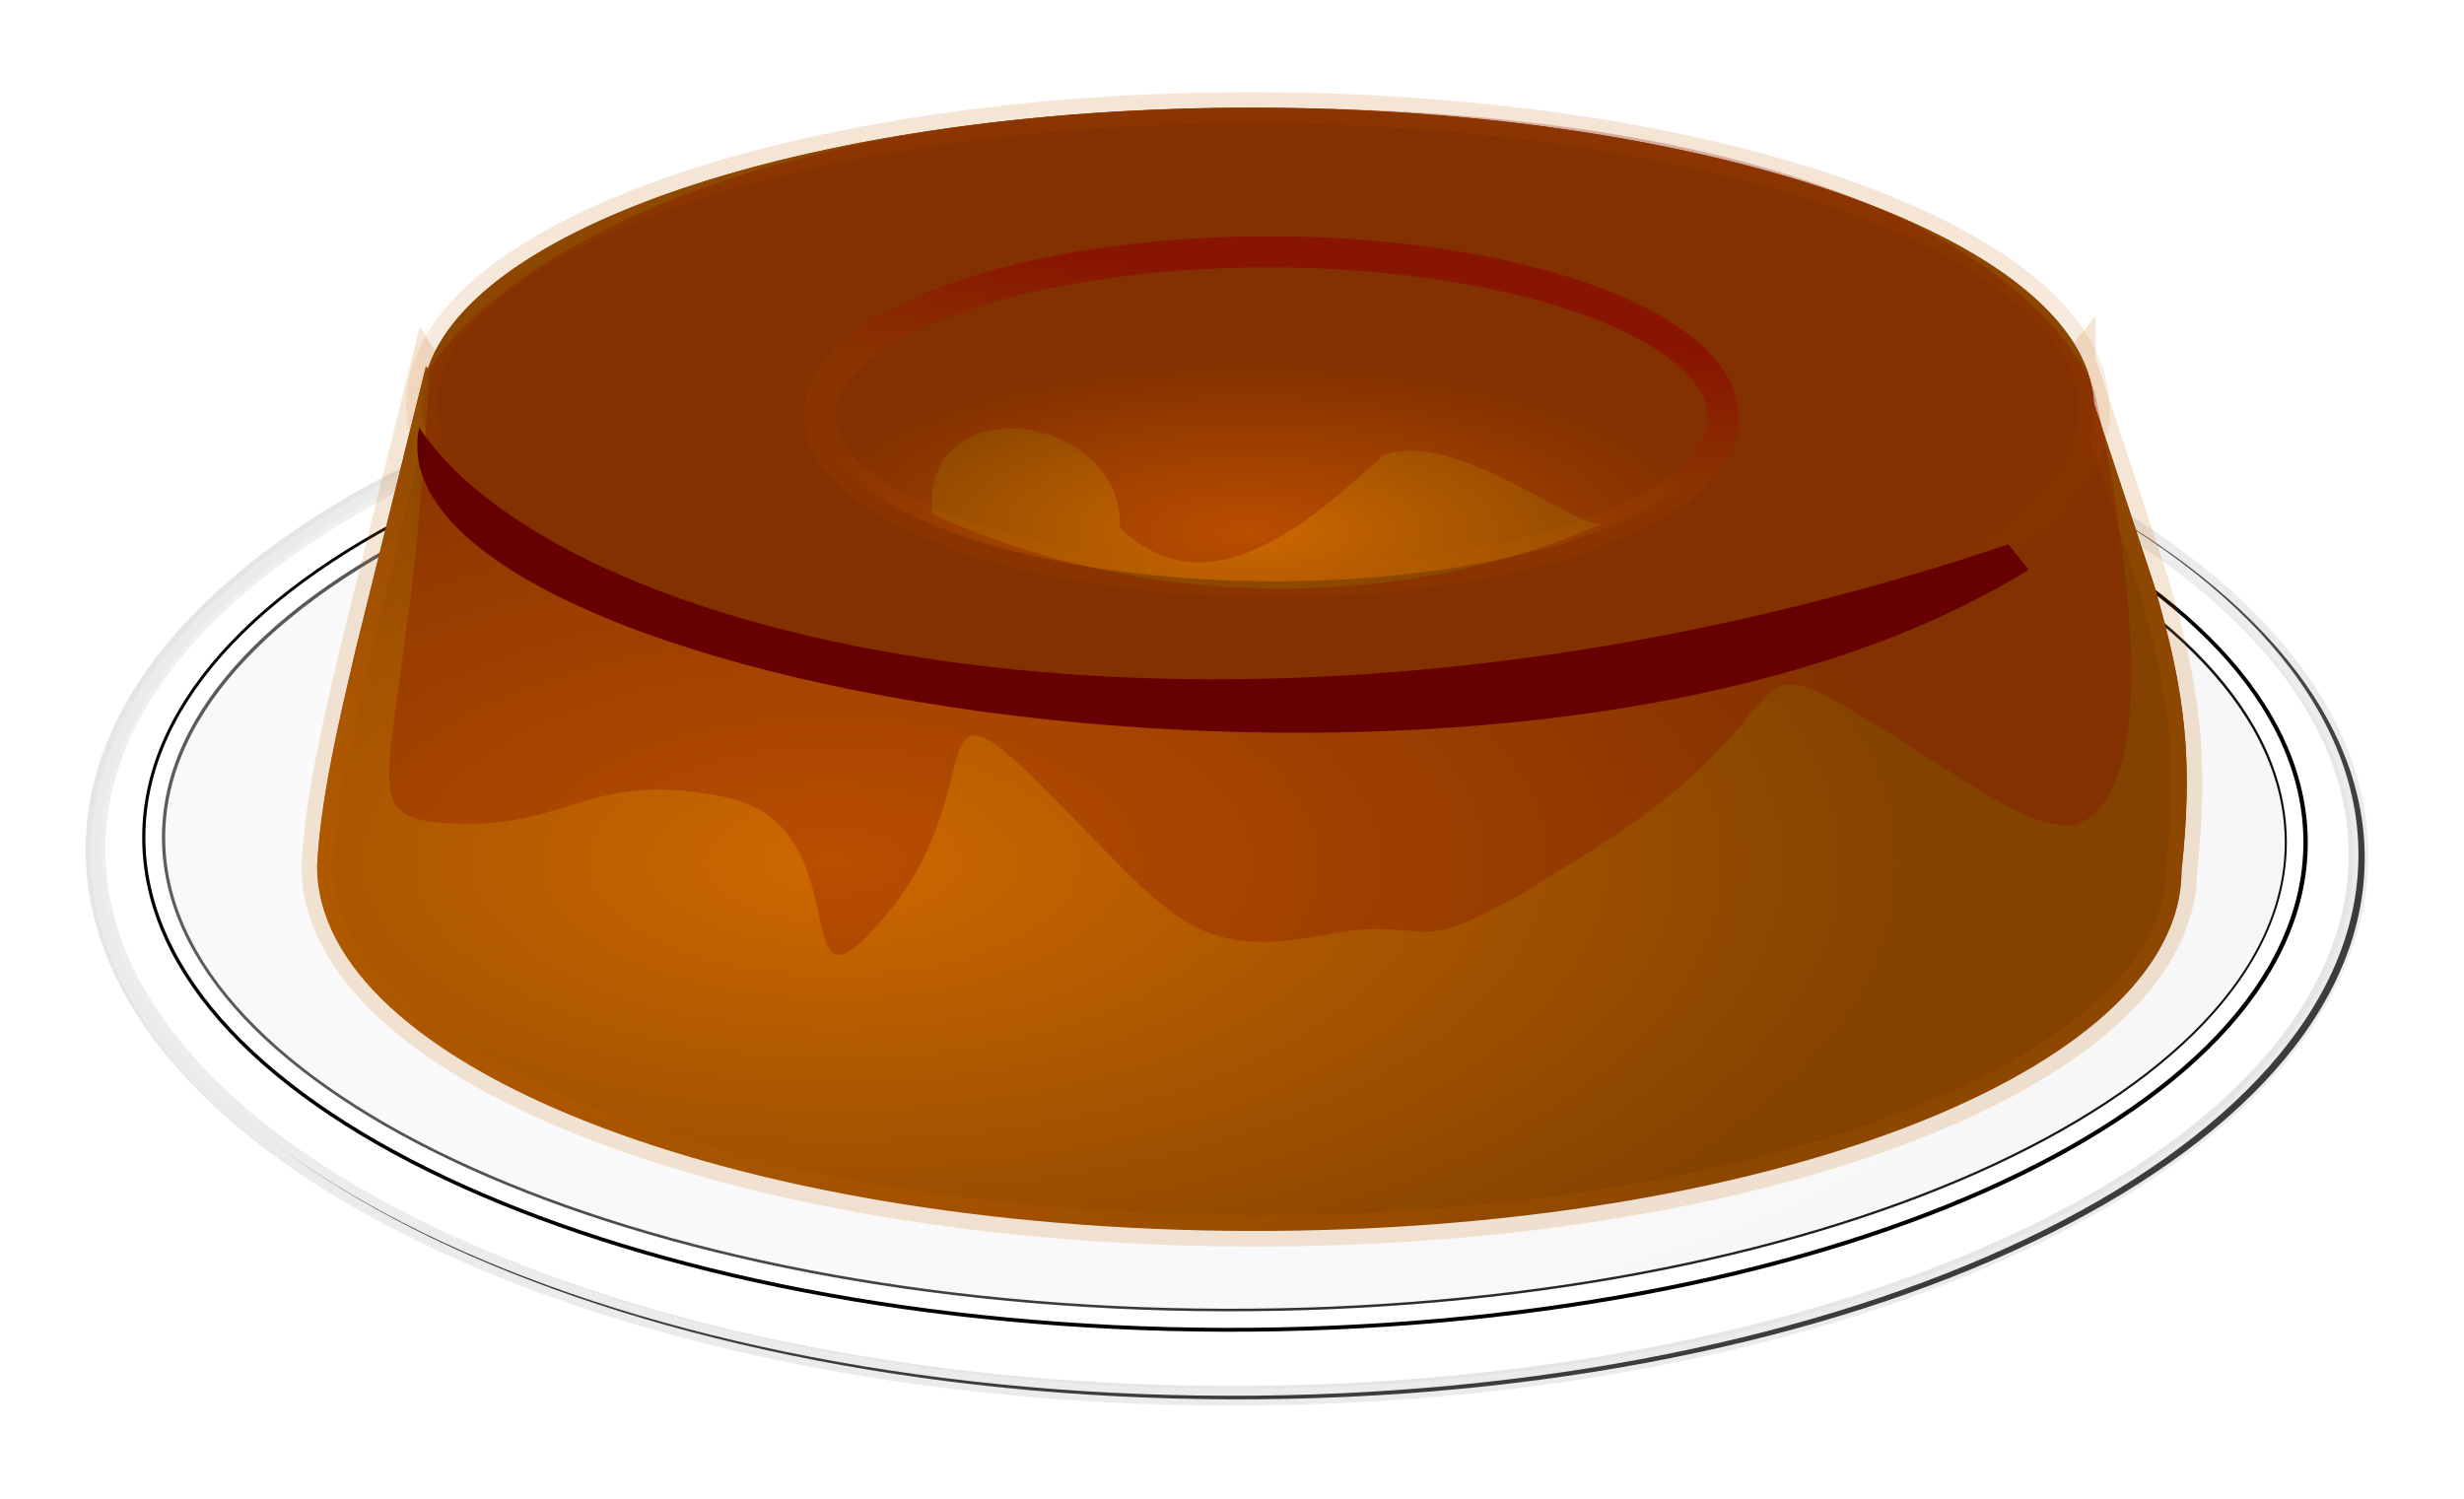 <svg xmlns="http://www.w3.org/2000/svg" xmlns:xlink="http://www.w3.org/1999/xlink" viewBox="0 0 729.19 443.68"><defs><filter id="f" color-interpolation-filters="sRGB"><feGaussianBlur stdDeviation="2.328"/></filter><filter id="o" height="1.377" width="1.071" color-interpolation-filters="sRGB" y="-.188" x="-.036"><feGaussianBlur stdDeviation="8.509"/></filter><filter id="h" color-interpolation-filters="sRGB"><feGaussianBlur stdDeviation="13.286"/></filter><filter id="m" height="1.216" width="1.083" color-interpolation-filters="sRGB" y="-.108" x="-.042"><feGaussianBlur stdDeviation="5.75"/></filter><filter id="p" color-interpolation-filters="sRGB"><feGaussianBlur stdDeviation="3.831"/></filter><filter id="c" color-interpolation-filters="sRGB"><feGaussianBlur stdDeviation="12.943"/></filter><filter id="e" color-interpolation-filters="sRGB"><feGaussianBlur stdDeviation="9.727"/></filter><linearGradient id="b"><stop offset="0" stop-color="#fff"/><stop offset="1" stop-color="#fff" stop-opacity="0"/></linearGradient><linearGradient id="k" y2="204.31" gradientUnits="userSpaceOnUse" x2="378.96" y1="54.208" x1="378.96"><stop offset="0" stop-color="#c46300"/><stop offset="1" stop-color="#c46300" stop-opacity="0"/></linearGradient><linearGradient id="n" y2="114.09" gradientUnits="userSpaceOnUse" x2="364.92" y1="73.742" x1="371.13"><stop offset="0" stop-color="#8a0b00"/><stop offset="1" stop-color="#8a0b00" stop-opacity="0"/></linearGradient><linearGradient id="i" y2="323.17" gradientUnits="userSpaceOnUse" x2="100.53" y1="188.89" x1="114.19"><stop offset="0" stop-color="#833100"/><stop offset="1" stop-color="#833100" stop-opacity="0"/></linearGradient><linearGradient id="a"><stop offset="0" stop-color="#cd6800"/><stop offset="1" stop-color="#834200"/></linearGradient><radialGradient id="d" fx="20.086" xlink:href="#b" gradientUnits="userSpaceOnUse" cy="126.22" cx="22.128" gradientTransform="matrix(2.513 .007 -.004 1.229 290.57 57.608)" r="145.48"/><radialGradient id="g" xlink:href="#b" gradientUnits="userSpaceOnUse" cy="151.32" cx="6.545" gradientTransform="matrix(2.378 .007 -.003 1.085 292.61 74.87)" r="166.38"/><radialGradient id="j" fx="33.263" xlink:href="#a" gradientUnits="userSpaceOnUse" cy="153.99" cx="34" gradientTransform="matrix(2.726 .008 -.004 1.273 162.81 49.494)" r="119.51"/><radialGradient id="l" fx="-52.854" fy="57.307" xlink:href="#a" gradientUnits="userSpaceOnUse" cy="56.143" cx="-52.428" gradientTransform="matrix(3.6 .011 -.004 1.318 566.44 73.623)" r="37.241"/></defs><path transform="translate(9.07 18.252) scale(.958)" d="M721.02 246.28c-.27 92.73-157.16 167.54-350.21 166.97-193.04-.57-349.49-76.3-349.22-169.03.276-92.74 157.17-167.54 350.21-166.97 193.05.569 349.5 76.29 349.22 169.03z" color="#000" filter="url(#c)" display="block"/><path d="M697.953 253.215c-.26 88.79-150.48 160.42-335.32 159.87-184.84-.54-334.64-73.05-334.38-161.84.262-88.8 150.49-160.42 335.33-159.88 184.83.55 334.64 73.06 334.37 161.85z" stroke-opacity=".103" color="#000" stroke="#000" stroke-width="5.821" display="block" fill="#fff"/><path d="M706.13 244.86c-.26 88.79-150.49 160.41-335.33 159.87S36.16 331.68 36.42 242.89c.265-88.8 150.49-160.42 335.33-159.88 184.84.549 334.64 73.06 334.38 161.85z" stroke-opacity=".237" color="#000" stroke="#fff" stroke-width="5.821" display="block" fill="url(#d)" transform="translate(-6.677 9.205)"/><path transform="translate(9.07 18.252) scale(.958)" d="M699.88 241.47c-.24 81.87-148.69 147.87-331.37 147.34-182.67-.54-330.74-67.42-330.5-149.29.246-81.87 148.7-147.87 331.38-147.34 182.67.543 330.73 67.42 330.49 149.29z" fill-opacity=".039" color="#000" filter="url(#e)" stroke="#000" stroke-width="7.103" display="block"/><path d="M685.89 240.26c-.24 78.38-142.38 141.58-317.29 141.07-174.91-.52-316.68-64.55-316.45-142.94C52.378 160 194.52 96.8 369.43 97.31c174.92.519 316.69 64.56 316.46 142.95z" color="#000" filter="url(#f)" stroke="#fff" stroke-width="4.9" display="block" fill="url(#g)" transform="translate(-6.677 9.205)"/><path d="M372.84 22.688C249.05 23.446 147.68 56.864 133.28 100c-.17-.276-.36-.537-.53-.812-6.9 27.782-13.79 55.562-20.69 83.342-4.63 19.91-10.49 43.97-11.53 64.47-.17 59.21 123.26 107.65 275.53 108.09 152.27.45 276.02-47.26 276.19-106.47 3.52-32.8 1.24-52.85-8.19-84.96-5.89-17.85-11.82-35.71-17.72-53.57-2.57-48.019-112.23-87.005-247.12-87.402a678.41 678.41 0 00-6.38 0z" filter="url(#h)" fill-rule="evenodd" fill="url(#i)" transform="translate(-6.677 9.205)"/><path d="M622.2 97.476c-22.87 28.554-52.45 49.254-85.82 63.544-45.07-12.63-100.09-20.26-159.67-20.43-56.25-.17-108.55 6.29-152.22 17.42-44.45-16.22-78.56-37.24-91.75-58.833-6.9 27.783-13.77 55.573-20.67 83.363-4.64 19.91-10.5 43.96-11.55 64.46-.17 59.21 123.28 107.65 275.56 108.1 152.27.45 276.01-47.27 276.18-106.47 3.52-32.81 1.24-52.84-8.19-84.96-7.28-22.05-14.59-44.14-21.87-66.194z" fill-rule="evenodd" stroke="#c46300" stroke-width="9.221" stroke-opacity=".167" fill="url(#j)" transform="translate(-6.677 9.205)"/><path d="M626.42 111.92c-.15 48.86-111.12 88.18-247.72 87.78-136.59-.4-247.34-40.38-247.19-89.23.14-48.86 111.12-88.183 247.71-87.781 136.6.403 247.34 40.38 247.2 89.231z" stroke-opacity=".167" color="#000" stroke="url(#k)" stroke-width="9.221" display="block" fill="#834200" transform="translate(-6.677 9.205)"/><path d="M516.66 114.48c-.08 26.91-60.05 48.58-133.85 48.36-73.81-.22-133.65-22.24-133.57-49.15.08-26.906 60.05-48.569 133.85-48.352 73.81.218 133.65 22.234 133.57 49.142z" stroke-opacity=".167" color="#000" stroke="#c46300" stroke-width="9.221" display="block" fill="url(#l)" transform="translate(-6.677 9.205)"/><path d="M516.66 114.48c-.08 26.91-60.05 48.58-133.85 48.36-73.81-.22-133.65-22.24-133.57-49.15.08-26.906 60.05-48.569 133.85-48.352 73.81.218 133.65 22.234 133.57 49.142z" stroke-opacity=".72" color="#000" filter="url(#m)" stroke="url(#n)" stroke-width="9.221" display="block" fill="none" transform="translate(-6.677 9.205)"/><path d="M601.03 151.88c-225.26 76.03-426.06 31.75-470.31-34.56-16.38 77.72 326.11 135.56 476.32 42.07l-6.01-7.51z" filter="url(#o)" fill-rule="evenodd" fill="#5e0000" transform="translate(-6.677 9.205)"/><path d="M375.31 22.625c-194.21.579-242.07 75.484-241.59 78.155-6.01 121.71-27.03 132.25 7.53 133.75s40.56-16.55 81.13-7.53c40.56 9.02 15.03 72.13 46.59 34.56 31.55-37.56 9-75.12 46.56-37.56 37.57 37.56 43.59 51.08 82.66 43.56 39.06-7.51 19.51 13.54 82.62-27.03s37.59-61.6 79.66-36.06 63.11 46.59 73.62 13.53c10.52-33.06-7.53-111.19-7.53-111.19s-23.32-82.17-241.9-84.154c-3.16-.029-6.26-.04-9.35-.031zm-69.62 94.995c15.62-.02 33.2 11.09 32.4 29.38 26.98 25.91 58.17-3.61 78.22-21.66 21.51-7.18 55.06 21.16 64.38 20.57.58-.26 1.17-.5 1.75-.75-.42.46-1 .7-1.75.75-61.8 26.78-136.91 25.06-198.22-3.03-1.35-17.55 10.27-25.23 23.22-25.26z" filter="url(#p)" fill-rule="evenodd" fill="maroon" fill-opacity=".257" transform="translate(-6.677 9.205)"/></svg>